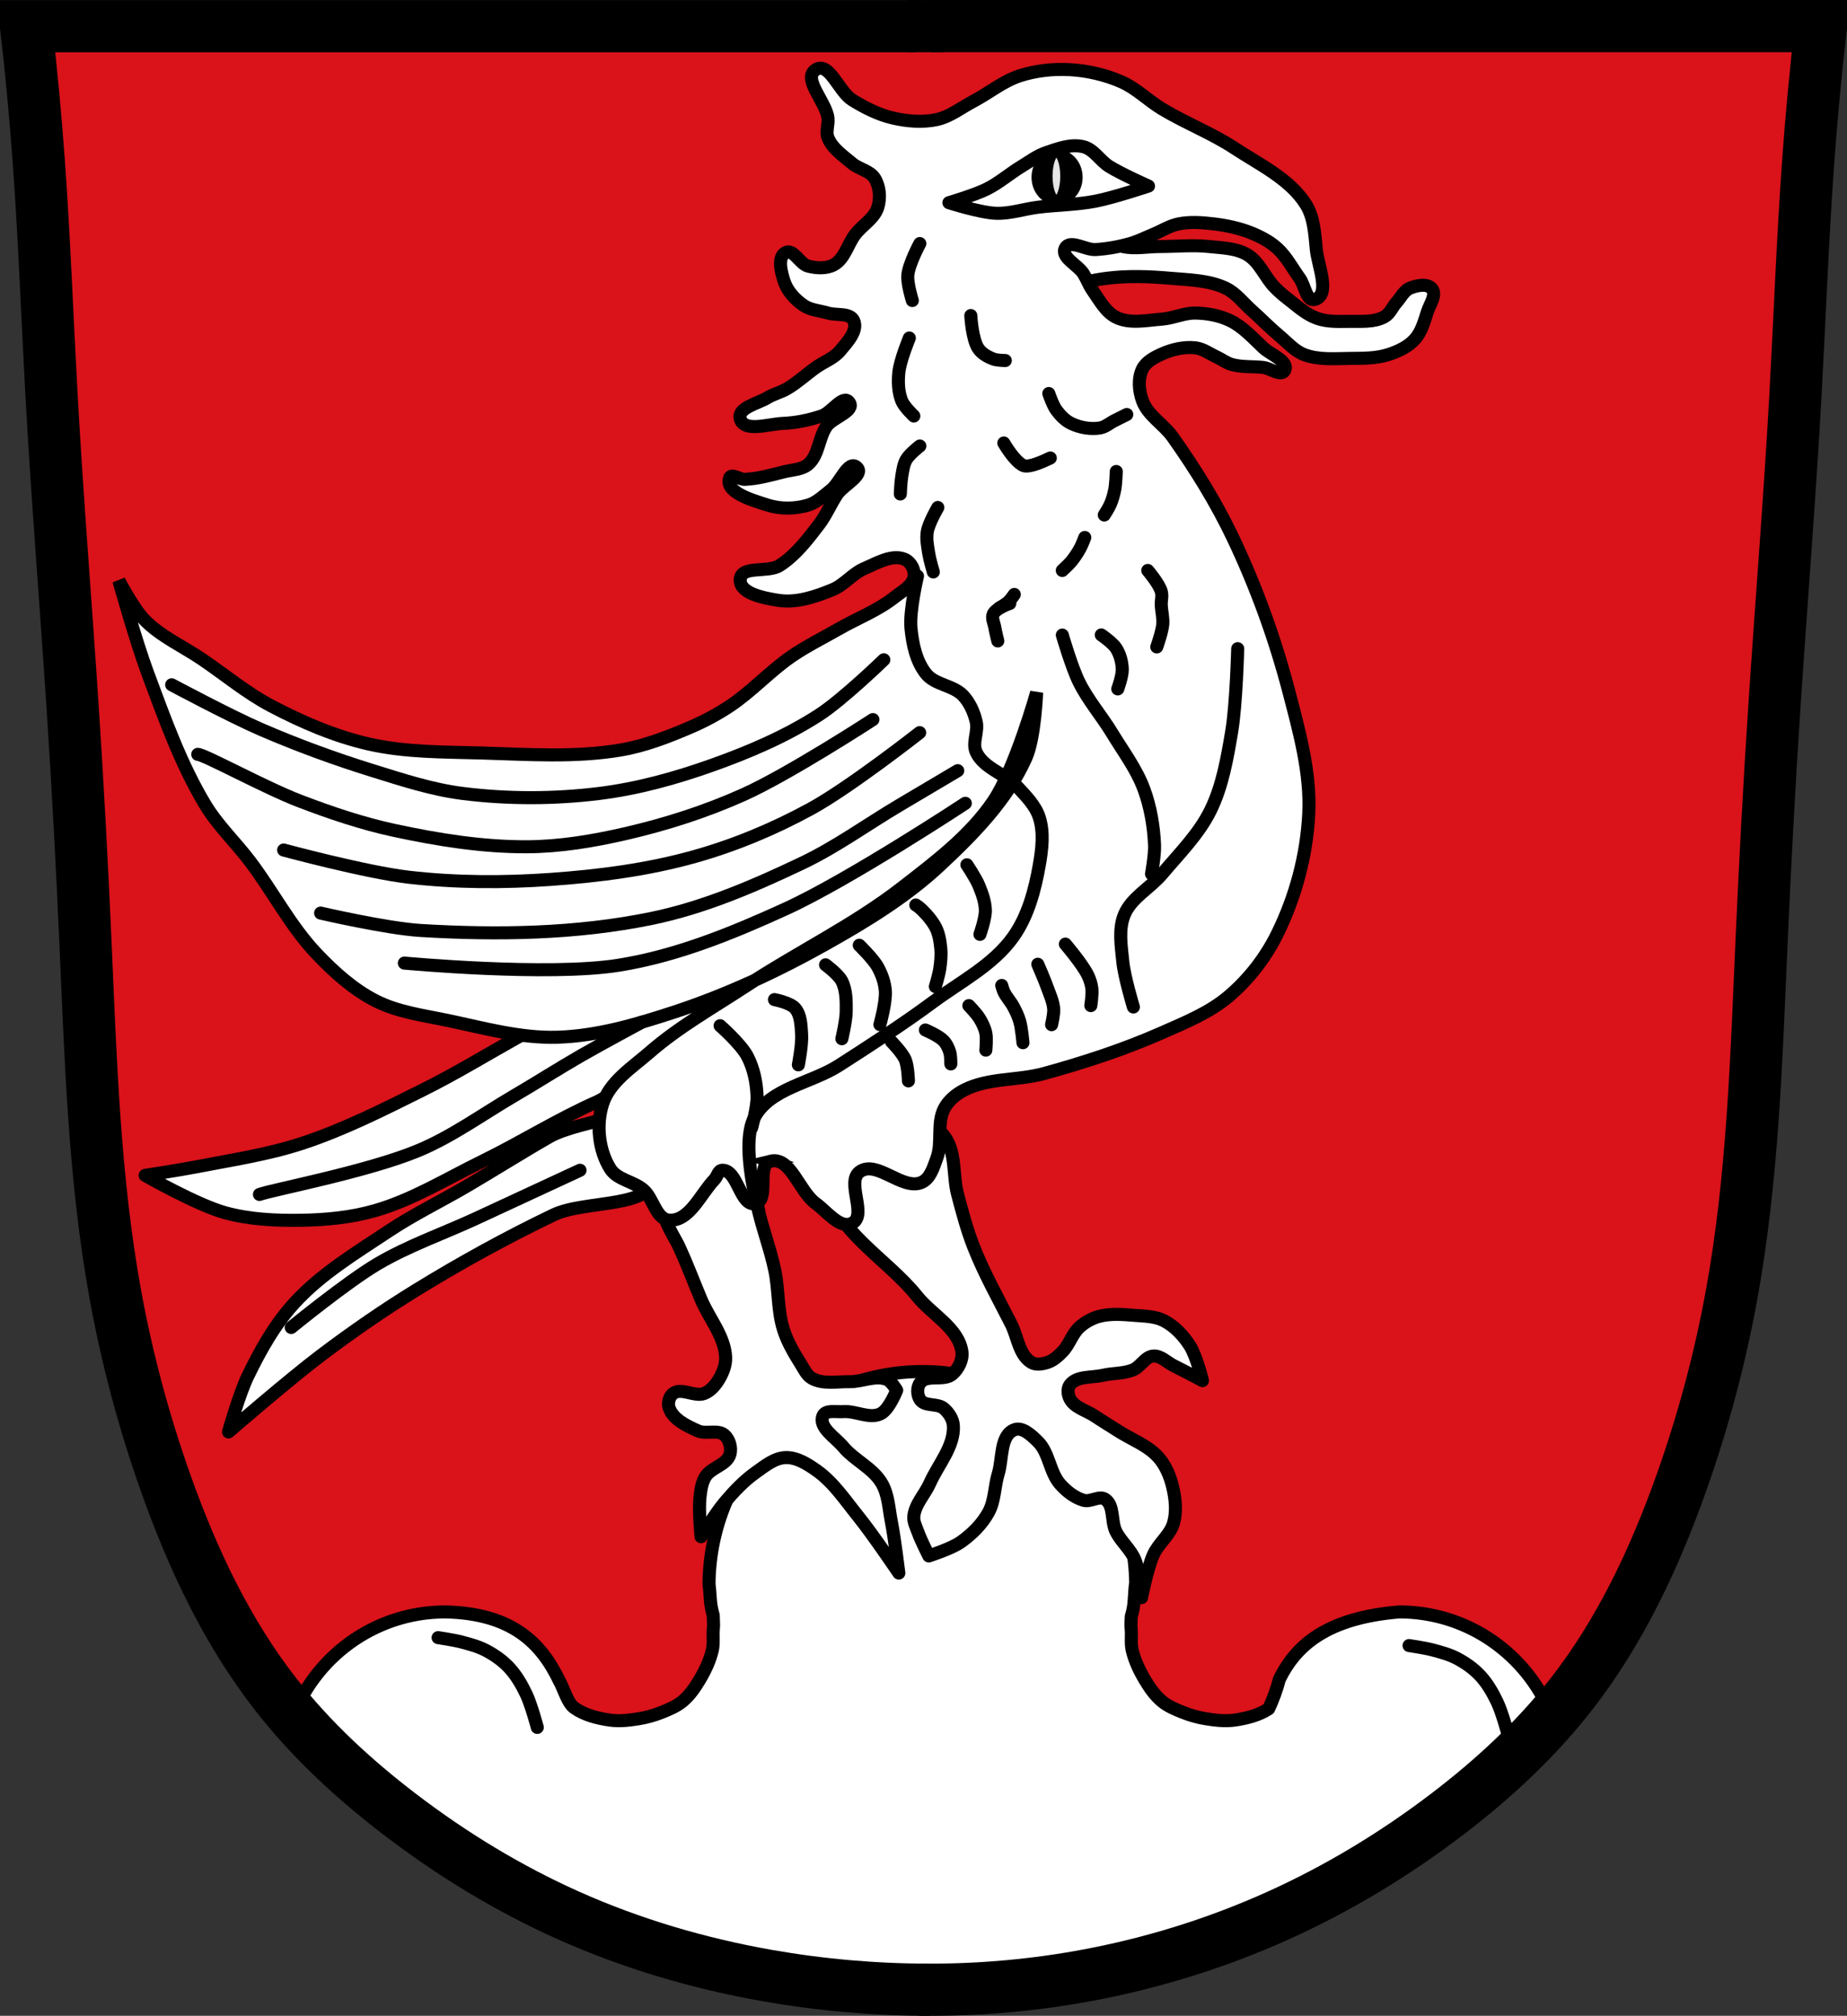 <?xml version="1.0" encoding="UTF-8" standalone="no"?>
<!-- Created with Inkscape (http://www.inkscape.org/) -->

<svg
   xmlns:dc="http://purl.org/dc/elements/1.1/"
   xmlns:cc="http://creativecommons.org/ns#"
   xmlns:rdf="http://www.w3.org/1999/02/22-rdf-syntax-ns#"
   xmlns:svg="http://www.w3.org/2000/svg"
   xmlns="http://www.w3.org/2000/svg"
   xmlns:sodipodi="http://sodipodi.sourceforge.net/DTD/sodipodi-0.dtd"
   xmlns:inkscape="http://www.inkscape.org/namespaces/inkscape"
   width="707.777"
   height="772.541"
   id="svg13254"
   version="1.1"
   inkscape:version="0.48.4 r9939"
   sodipodi:docname="Wappen Denklingen.svg">
  <rect width="100%" height="100%" fill="#333333" stroke="none"/>
  <defs
     id="defs13256">
    <inkscape:path-effect
       is_visible="true"
       id="path-effect3875"
       effect="spiro" />
    <inkscape:path-effect
       is_visible="true"
       id="path-effect3875-7"
       effect="spiro" />
    <inkscape:path-effect
       is_visible="true"
       id="path-effect3904"
       effect="spiro" />
  </defs>
  <sodipodi:namedview
     id="base"
     pagecolor="#ffffff"
     bordercolor="#666666"
     borderopacity="1.0"
     inkscape:pageopacity="0.0"
     inkscape:pageshadow="2"
     inkscape:zoom="0.68345847"
     inkscape:cx="353.88834"
     inkscape:cy="386.27072"
     inkscape:document-units="px"
     inkscape:current-layer="layer1"
     showgrid="false"
     inkscape:window-width="1366"
     inkscape:window-height="745"
     inkscape:window-x="-8"
     inkscape:window-y="-8"
     inkscape:window-maximized="1"
     fit-margin-top="0"
     fit-margin-left="0"
     fit-margin-right="0"
     fit-margin-bottom="0" />
  <g
     inkscape:label="Ebene 1"
     inkscape:groupmode="layer"
     id="layer1"
     transform="translate(-20.869,-87.502)">
    <path
       style="fill:#da121a;fill-opacity:1;stroke:#000000;stroke-width:1px;stroke-linecap:butt;stroke-linejoin:miter;stroke-opacity:1"
       d="m 31.686,96.478 685.212,2.679 -13.396,255.866 -10.047,170.801 -18.085,111.188 -30.141,72.339 -46.217,57.603 -77.028,52.245 -83.726,27.462 -81.716,4.019 L 277.505,833.935 215.882,809.152 156.27,768.964 110.723,717.389 80.582,638.352 59.148,537.211 52.45,422.004 40.393,209.676 z"
       id="path3067"
       inkscape:connector-curvature="0" />
    <path
       style="fill:#ffffff;fill-opacity:1;stroke:#000000;stroke-width:5;stroke-linecap:square;stroke-linejoin:round;stroke-miterlimit:4;stroke-opacity:1;stroke-dasharray:none;stroke-dashoffset:0"
       d="m 374.344,613.125 c -44.973,0 -81.48,36.463 -81.781,81.594 0.465,2.957 0.348,6.15 0.969,9.156 0.186,0.901 0.407,1.801 0.656,2.688 -0.008,1.645 0.226,3.422 0.062,4.906 -0.307,2.783 0.222,5.677 -0.406,8.406 -0.927,4.028 -2.758,7.856 -4.875,11.406 -1.793,3.007 -3.839,5.98 -6.531,8.219 -2.288,1.903 -5.114,3.077 -7.875,4.188 -2.857,1.149 -5.866,2.009 -8.906,2.5 -3.701,0.598 -7.509,1.042 -11.219,0.5 -4.709,-0.688 -9.626,-1.923 -13.5,-4.688 -2.605,-1.859 -3.972,-7.188 -5.688,-10.25 -0.019,-0.035 -0.043,-0.06 -0.062,-0.094 -6.956,-14.591 -18.276,-25.874 -43.656,-26.406 -27.358,0 -50.606,17.586 -59.188,42.125 l 1.562,2.125 45.969,37.938 33.906,20.094 36.781,16.094 c 0,0 51.133,18.387 55.156,17.812 4.023,-0.575 66.094,8.062 66.094,8.062 l 65.531,-6.906 57.469,-15.5 41.938,-21.281 c 0,0 33.345,-22.394 36.219,-22.969 C 575.842,782.269 609.75,746.625 609.75,746.625 L 614,741.656 C 604.008,720.152 582.275,705.25 557.094,705.25 c -27.542,2.28 -39.474,12.625 -45.938,25.75 -1.092,4.12 -2.494,7.926 -4.125,11.375 -3.776,2.488 -8.429,3.658 -12.906,4.312 -3.71,0.542 -7.517,0.098 -11.219,-0.5 -3.04,-0.491 -6.049,-1.351 -8.906,-2.5 -2.761,-1.11 -5.587,-2.285 -7.875,-4.188 -2.692,-2.239 -4.738,-5.212 -6.531,-8.219 -2.117,-3.55 -3.948,-7.379 -4.875,-11.406 -0.628,-2.729 -0.099,-5.623 -0.406,-8.406 -0.151,-1.363 0.037,-2.969 0.062,-4.5 0.246,-0.85 0.478,-1.696 0.656,-2.562 0.693,-3.363 0.491,-6.957 1.031,-10.25 C 455.464,649.286 419.13,613.125 374.344,613.125 z"
       id="path39729"
       inkscape:connector-curvature="0" />
    <path
       style="fill:none;stroke:#000000;stroke-width:20;stroke-linecap:butt;stroke-linejoin:miter;stroke-miterlimit:4;stroke-opacity:1;stroke-dasharray:none"
       d="m 376.95,850.044 c -20.737,-0.002 -41.474,-1.812 -61.899,-5.401 -26.241,-4.611 -51.999,-12.178 -76.323,-23.05 C 215.739,811.318 194.093,798.122 174.088,782.829 156.606,769.467 140.292,754.426 126.732,737.097 107.892,713.023 94.7,684.968 84.458,656.165 76.002,632.386 69.452,607.926 64.971,583.09 56.959,538.682 55.597,493.387 53.604,448.306 c -1.317,-29.787 -2.918,-59.562 -4.872,-89.314 -2.63,-40.062 -5.899,-80.082 -8.119,-120.169 -1.649,-29.771 -2.719,-59.576 -4.872,-89.314 -1.256,-17.353 -2.88,-34.68 -4.872,-51.965 57.378,-7e-6 114.756,-1e-5 172.133,-1e-5 56.295,0 112.59,3e-6 168.886,1e-5"
       id="path3873"
       inkscape:path-effect="#path-effect3875"
       inkscape:original-d="m 376.95,850.04382 c 0,0 -41.56064,-1.48631 -61.89852,-5.40119 -26.09688,-5.02344 -52.02181,-12.2925 -76.32326,-23.04989 C 215.75431,811.423 194.02649,798.1154 174.08756,782.82936 156.6722,769.47799 139.87371,754.67134 126.73173,737.09743 108.50432,712.72312 95.49169,684.53066 84.45779,656.16522 75.31855,632.67048 69.29492,607.92587 64.971,583.08976 57.2377,538.67054 56.72643,493.28524 53.60371,448.30613 51.53869,418.56198 50.54899,388.752 48.73201,358.99167 46.2854,318.91878 43.05913,278.89602 40.61252,238.82313 c -1.81698,-29.76032 -2.66782,-59.58028 -4.8717,-89.31445 -1.28597,-17.34995 -4.8717,-51.96477 -4.8717,-51.96477 0,0 115.28816,-0.80646 172.13331,-1e-5 56.84516,0.80646 168.88552,1e-5 168.88552,1e-5"
       inkscape:connector-curvature="0"
       sodipodi:nodetypes="caaaaaaaaaaczc" />
    <path
       style="fill:none;stroke:#000000;stroke-width:20;stroke-linecap:butt;stroke-linejoin:miter;stroke-miterlimit:4;stroke-opacity:1;stroke-dasharray:none"
       d="m 373.096,850.01 c 20.484,0.282 40.994,-1.366 61.17,-4.915 26.352,-4.636 52.138,-12.525 76.521,-23.543 22.944,-10.369 44.621,-23.494 64.641,-38.763 17.496,-13.345 33.8,-28.399 47.356,-45.732 18.831,-24.08 32.03,-52.131 42.274,-80.932 8.458,-23.778 15.007,-48.239 19.487,-73.075 8.01,-44.408 9.374,-89.703 11.367,-134.784 1.317,-29.787 2.918,-59.562 4.872,-89.314 2.63,-40.062 5.899,-80.082 8.119,-120.169 1.649,-29.771 2.719,-59.576 4.872,-89.314 1.256,-17.353 2.88,-34.68 4.872,-51.965 -57.378,-7e-6 -114.756,-1e-5 -172.133,-1e-5 -56.295,0 -112.59,3e-6 -168.886,1e-5"
       id="path3873-1"
       inkscape:path-effect="#path-effect3875-7"
       inkscape:original-d="m 373.09623,850.01002 c 0,0 41.07969,-1.06561 61.16981,-4.91545 26.20997,-5.02257 52.14589,-12.67782 76.52065,-23.54336 22.94745,-10.22929 44.70173,-23.47734 64.64066,-38.76338 17.41536,-13.35137 34.21385,-28.15802 47.35583,-45.73193 18.22741,-24.37431 31.24004,-52.56677 42.27394,-80.93221 9.13924,-23.49474 15.16287,-48.23935 19.48679,-73.07546 7.7333,-44.41922 8.24457,-89.80452 11.36729,-134.78363 2.06502,-29.74415 3.05472,-59.55413 4.8717,-89.31446 2.44661,-40.07289 5.67288,-80.09565 8.11949,-120.16854 1.81698,-29.76032 2.66782,-59.58028 4.8717,-89.31445 1.28597,-17.34995 4.8717,-51.96477 4.8717,-51.96477 0,0 -115.28816,-0.80646 -172.13331,-1e-5 -56.84516,0.80646 -168.88552,1e-5 -168.88552,1e-5"
       inkscape:connector-curvature="0"
       sodipodi:nodetypes="caaaaaaaaaaczc" />
    <path
       style="fill:none;stroke:#000000;stroke-width:20;stroke-linecap:butt;stroke-linejoin:miter;stroke-miterlimit:4;stroke-opacity:1;stroke-dasharray:none"
       d="m 368.495,97.518 13.789,0"
       id="path3902"
       inkscape:path-effect="#path-effect3904"
       inkscape:original-d="m 368.49463,97.51793 13.78881,0"
       inkscape:connector-curvature="0" />
    <path
       style="fill:none;stroke:#000000;stroke-width:5;stroke-linecap:round;stroke-linejoin:miter;stroke-miterlimit:4;stroke-opacity:1;stroke-dasharray:none"
       d="m 188.75,715.111 c 0,0 5.947,0.874 8.848,1.638 3.24,0.854 6.538,1.715 9.503,3.277 3.247,1.71 6.338,3.876 8.848,6.554 2.756,2.94 4.811,6.525 6.554,10.158 1.942,4.049 4.26,12.78 4.26,12.78"
       id="path14956"
       inkscape:connector-curvature="0"
       sodipodi:nodetypes="caaaac" />
    <path
       style="fill:none;stroke:#000000;stroke-width:5;stroke-linecap:round;stroke-linejoin:miter;stroke-miterlimit:4;stroke-opacity:1;stroke-dasharray:none"
       d="m 560.827,718.148 c 0,0 5.947,0.874 8.848,1.638 3.24,0.854 6.538,1.715 9.503,3.277 3.247,1.71 6.338,3.876 8.848,6.554 2.756,2.94 4.811,6.525 6.554,10.158 1.942,4.049 4.26,12.78 4.26,12.78"
       id="path14956-5"
       inkscape:connector-curvature="0"
       sodipodi:nodetypes="caaaac" />
    <path
       style="fill:#ffffff;fill-opacity:1;stroke:#000000;stroke-width:5;stroke-linecap:butt;stroke-linejoin:round;stroke-miterlimit:4;stroke-opacity:1;stroke-dasharray:none"
       d="m 271.49,537.129 c 1.359,13.831 -25.978,9.972 -38.511,15.978 -17.967,8.61 -35.462,18.254 -52.44,28.678 -12.557,7.71 -24.697,16.12 -36.462,24.991 -12.314,9.285 -35.643,29.498 -35.643,29.498 0,0 4.103,-14.539 7.374,-21.304 4.866,-10.061 10.459,-20.045 18.026,-28.269 10.228,-11.115 23.472,-19.091 36.053,-27.449 9.58,-6.365 19.986,-11.39 29.907,-17.207 10.567,-6.195 20.919,-12.755 31.546,-18.846 12.302,-7.051 43.17,-7.585 37.282,-20.485 -2.781,-6.092 -12.72,4.257 -18.846,6.965 -15.196,6.716 -29.321,15.645 -44.247,22.943 -13.504,6.603 -26.524,14.686 -40.969,18.846 -9.132,2.63 -18.767,3.538 -28.269,3.687 -9.742,0.153 -19.691,-0.293 -29.088,-2.868 -10.901,-2.987 -30.727,-14.339 -30.727,-14.339 0,0 13.142,-2.01 19.665,-3.278 13.595,-2.642 27.402,-4.688 40.559,-9.013 16.031,-5.27 31.188,-12.965 46.295,-20.484 12.587,-6.265 24.599,-13.626 36.872,-20.485 23.112,-12.916 42.764,-38.606 69.238,-38.921 14.844,-0.176 35.56,6.536 39.33,20.894 5.023,19.126 -18.469,35.52 -31.956,49.982 -7.656,8.21 -29.496,9.121 -27.04,20.075 0.152,0.679 1.98,-0.283 2.048,0.41 z"
       id="path14978"
       inkscape:connector-curvature="0"
       sodipodi:nodetypes="aaaacaaaaaaaaaaacaaaaaaaaa" />
    <path
       style="fill:#ffffff;fill-opacity:1;stroke:#000000;stroke-width:5;stroke-linecap:butt;stroke-linejoin:round;stroke-miterlimit:4;stroke-opacity:1;stroke-dasharray:none"
       d="m 337.45,540.407 c 2.557,18.486 23.157,29.272 34.824,43.837 5.707,7.124 15.958,12.261 17.207,21.304 0.427,3.091 -1.328,6.562 -3.687,8.603 -3.207,2.774 -9.708,-0.085 -12.291,3.278 -1.331,1.733 -1.254,4.765 0,6.555 1.834,2.618 6.575,1.209 9.013,3.278 1.912,1.622 3.53,4.053 3.687,6.555 0.499,7.947 -5.775,14.848 -9.013,22.123 -1.912,4.297 -5.699,8.019 -6.145,12.7 -0.201,2.11 0.925,4.149 1.639,6.145 1.112,3.107 4.097,9.013 4.097,9.013 0,0 8.646,-2.747 12.291,-5.326 4.26,-3.013 8.165,-6.884 10.652,-11.471 2.415,-4.455 2.2,-9.904 3.687,-14.749 1.75,-5.7 0.605,-14.596 6.145,-16.797 3.122,-1.24 6.615,2.155 9.013,4.507 4.406,4.319 4.499,11.782 8.603,16.388 2.419,2.715 5.513,5.161 9.013,6.145 2.632,0.741 5.936,-1.953 8.194,-0.41 3.565,2.437 2.2,8.411 4.097,12.291 1.947,3.981 5.735,6.944 7.374,11.062 1.794,4.505 2.458,14.339 2.458,14.339 0,0 2.215,-11.207 4.507,-16.388 1.962,-4.435 6.502,-7.614 7.784,-12.291 1.228,-4.48 0.69,-9.416 -0.41,-13.929 -0.969,-3.976 -2.631,-7.982 -5.326,-11.062 -4.09,-4.675 -10.353,-6.868 -15.568,-10.242 -2.99,-1.935 -6.049,-3.762 -9.013,-5.736 -3.185,-2.12 -7.651,-3.164 -9.423,-6.555 -0.822,-1.573 -1.066,-3.906 0,-5.326 2.647,-3.525 8.408,-2.684 12.7,-3.687 3.782,-0.884 7.876,-0.578 11.471,-2.048 2.91,-1.191 4.65,-5.078 7.784,-5.326 2.862,-0.226 5.212,2.412 7.784,3.687 3.721,1.845 11.062,5.736 11.062,5.736 0,0 -2.297,-9.503 -4.916,-13.52 -2.479,-3.803 -5.793,-7.352 -9.833,-9.423 -3.337,-1.71 -7.323,-1.761 -11.062,-2.048 -4.631,-0.357 -9.45,-0.821 -13.929,0.41 -2.711,0.745 -5.288,2.211 -7.374,4.097 -2.838,2.566 -3.866,6.701 -6.555,9.423 -1.651,1.672 -3.498,3.38 -5.736,4.097 -1.951,0.625 -4.391,1.058 -6.145,0 -4.761,-2.87 -5.271,-9.79 -7.784,-14.749 -4.942,-9.752 -10.337,-19.324 -14.339,-29.498 -2.562,-6.512 -4.361,-13.308 -6.145,-20.075 -1.926,-7.305 -0.513,-15.985 -4.916,-22.123 -3.072,-4.282 -8.287,-7.568 -13.52,-8.194 -8.534,-1.021 -18.237,1.985 -24.581,7.784 -4.699,4.295 -8.247,11.311 -7.374,17.617 z"
       id="path14980"
       inkscape:connector-curvature="0"
       sodipodi:nodetypes="aaaaaaaaaaacaaaaaaaaaacaaaaaaaaaaaacaaaaaaaaaaaaaaa" />
    <path
       style="fill:#ffffff;fill-opacity:1;stroke:#000000;stroke-width:5;stroke-linecap:round;stroke-linejoin:round;stroke-miterlimit:4;stroke-opacity:1;stroke-dasharray:none"
       d="m 273.128,542.865 c -1.309,3.998 1.439,8.334 2.868,12.291 1.348,3.734 3.674,7.042 5.326,10.652 2.955,6.457 5.437,13.121 8.194,19.665 3.112,7.387 9.044,14.117 9.423,22.123 0.149,3.149 -1.175,6.353 -2.868,9.013 -1.297,2.038 -3.076,4.036 -5.326,4.916 -3.688,1.442 -8.695,-2.353 -11.881,0 -1.494,1.104 -2.178,3.548 -1.639,5.326 1.38,4.552 6.721,7.069 11.062,9.013 3.155,1.414 7.664,-0.665 10.242,1.639 1.902,1.7 2.753,4.923 2.048,7.374 -1.175,4.088 -7.221,4.964 -9.423,8.604 -1.389,2.296 -1.74,5.119 -2.048,7.784 -0.581,5.021 0.41,15.159 0.41,15.159 0,0 5.586,-9.063 9.013,-13.11 3.557,-4.201 7.387,-8.292 11.881,-11.471 3.49,-2.469 7.199,-5.583 11.471,-5.736 4.283,-0.153 8.376,2.45 11.881,4.916 6.483,4.563 10.997,11.449 15.978,17.617 5.595,6.929 15.568,21.714 15.568,21.714 0,0 -1.585,-13.166 -2.868,-19.665 -0.981,-4.972 -1.128,-10.375 -3.687,-14.749 -3.415,-5.836 -10.408,-8.744 -14.749,-13.929 -3.039,-3.63 -9.591,-7.505 -7.784,-11.881 1.012,-2.451 5.14,-1.44 7.784,-1.639 4.774,-0.36 10.044,2.935 14.339,0.819 3.262,-1.607 6.145,-9.013 6.145,-9.013 0,0 -1.988,-3.398 -3.687,-4.097 -4.427,-1.822 -9.552,0.887 -14.339,0.819 -4.797,-0.068 -10.118,1.05 -14.339,-1.229 -2.139,-1.155 -3.205,-3.682 -4.507,-5.736 -2.615,-4.127 -5.092,-8.448 -6.555,-13.11 -2.272,-7.242 -1.735,-15.101 -3.278,-22.533 -1.696,-8.174 -4.753,-16.02 -6.555,-24.172 -1.914,-8.659 3.247,-21.915 -4.507,-26.22 -6.962,-3.865 -15.325,4.866 -22.123,9.013 -4.299,2.623 -9.904,5.046 -11.471,9.833 z"
       id="path14982"
       inkscape:connector-curvature="0"
       sodipodi:nodetypes="aaaaaaaaaaaaaacaaaaacaaaaaacaaaaaaaaaa" />
    <path
       style="fill:#ffffff;fill-opacity:1;stroke:#000000;stroke-width:5;stroke-linecap:butt;stroke-linejoin:round;stroke-miterlimit:4;stroke-opacity:1;stroke-dasharray:none"
       d="m 429.401,198.207 c 4.917,-2.201 10.3,-3.374 15.644,-4.056 8.046,-1.026 16.254,-0.714 24.334,0 7.132,0.63 14.677,0.701 21.148,3.766 4.023,1.906 6.808,5.738 10.139,8.691 3.529,3.128 6.807,6.539 10.429,9.56 3.07,2.561 5.826,5.815 9.56,7.242 5.521,2.11 11.761,1.501 17.671,1.448 4.852,-0.043 9.863,0.029 14.485,-1.448 3.708,-1.185 7.511,-2.922 10.139,-5.794 2.655,-2.901 3.71,-6.979 4.925,-10.719 0.913,-2.81 3.572,-6.374 1.738,-8.691 -1.739,-2.197 -5.808,-1.352 -8.401,-0.29 -2.339,0.958 -3.531,3.619 -5.215,5.504 -1.598,1.789 -2.529,4.356 -4.635,5.504 -4.018,2.189 -9.041,1.665 -13.616,1.738 -4.074,0.065 -8.328,0.206 -12.167,-1.159 -4.265,-1.516 -7.71,-4.773 -11.298,-7.532 -1.736,-1.334 -3.397,-2.777 -4.925,-4.345 -3.779,-3.879 -5.793,-9.658 -10.429,-12.457 -4.313,-2.604 -9.765,-2.653 -14.774,-3.187 -6.241,-0.665 -12.553,0 -18.83,0 -4.732,0 -9.58,1.044 -14.195,0 -6.783,-1.535 -11.933,-8.096 -18.83,-8.981 -5.072,-0.65 -12.275,-1.389 -15.064,2.897 -4.92,7.558 -2.298,23.034 6.084,26.362 2.265,0.899 3.859,-3.06 6.084,-4.056 z"
       id="path14984"
       inkscape:connector-curvature="0"
       sodipodi:nodetypes="aaaaaaaaaaaaaaaaaaaaaaaaaaa" />
    <path
       style="fill:#ffffff;fill-opacity:1;stroke:#000000;stroke-width:5;stroke-linecap:round;stroke-linejoin:miter;stroke-miterlimit:4;stroke-opacity:1;stroke-dasharray:none"
       d="m 316.13,532.514 c 7.701,-1.872 10.948,11.594 17.382,16.223 4.279,3.079 9.192,9.892 13.905,7.532 5.935,-2.971 -2.474,-15.801 2.897,-19.699 6.501,-4.719 16.425,7.343 23.755,4.056 3.325,-1.491 4.529,-5.853 5.794,-9.27 2.237,-6.045 -0.125,-13.426 2.897,-19.12 1.602,-3.018 4.494,-5.39 7.532,-6.953 9.297,-4.781 20.629,-3.596 30.708,-6.373 15.368,-4.236 30.613,-9.197 45.192,-15.643 8.853,-3.914 18.113,-7.642 25.493,-13.905 7.659,-6.499 14.084,-14.753 18.54,-23.755 7.088,-14.315 11.404,-30.396 12.167,-46.351 0.748,-15.635 -3.591,-31.202 -7.532,-46.351 -5.276,-20.28 -12.453,-40.166 -21.437,-59.098 -6.461,-13.615 -14.462,-26.523 -23.176,-38.819 -3.488,-4.923 -9.534,-8.232 -11.588,-13.905 -1.381,-3.813 -1.792,-8.529 0,-12.167 1.399,-2.842 4.637,-4.509 7.532,-5.794 3.947,-1.752 8.455,-2.802 12.747,-2.318 2.923,0.33 5.443,2.239 8.111,3.476 1.959,0.909 3.718,2.302 5.794,2.897 3.916,1.123 8.122,0.677 12.167,1.159 2.712,0.323 6.848,3.58 8.111,1.159 1.833,-3.513 -5.22,-5.982 -8.111,-8.691 -4.006,-3.753 -7.803,-8.042 -12.747,-10.429 -4.093,-1.977 -8.781,-2.819 -13.326,-2.897 -4.318,-0.074 -8.44,2.001 -12.747,2.318 -5.782,0.424 -12.134,1.883 -17.382,-0.579 -4.211,-1.976 -6.594,-6.625 -9.27,-10.429 -1.392,-1.979 -2.197,-4.319 -3.476,-6.373 -2.125,-3.411 -8.89,-6.329 -6.953,-9.85 1.864,-3.388 7.728,0.816 11.588,0.579 4.5,-0.275 8.988,-1.087 13.326,-2.318 3.002,-0.851 5.8,-2.303 8.691,-3.476 3.29,-1.335 6.366,-3.367 9.85,-4.056 4.358,-0.862 8.915,-0.522 13.326,0 4.931,0.583 9.88,1.618 14.485,3.476 3.532,1.426 7.01,3.255 9.85,5.794 3.599,3.218 5.839,7.692 8.691,11.588 1.963,2.681 2.615,9.077 5.794,8.111 6.101,-1.854 1.213,-12.775 0.579,-19.12 -0.591,-5.92 -0.862,-12.362 -4.056,-17.382 -6.2,-9.747 -17.579,-15.09 -27.231,-21.437 -8.809,-5.792 -18.78,-9.624 -27.811,-15.064 -5.368,-3.234 -9.895,-7.934 -15.644,-10.429 -6.188,-2.686 -12.964,-4.263 -19.699,-4.635 -6.41,-0.354 -13.008,0.352 -19.12,2.318 -6.5,2.09 -11.913,6.681 -17.961,9.85 -4.59,2.405 -8.842,5.849 -13.905,6.953 -5.476,1.193 -11.341,0.678 -16.802,-0.579 -5.561,-1.281 -10.798,-3.939 -15.643,-6.953 -5.123,-3.187 -8.795,-14.795 -13.905,-11.588 -5.396,3.387 3.857,12.218 4.635,18.54 0.307,2.492 -0.926,5.198 0,7.532 1.662,4.191 5.827,6.939 9.27,9.85 2.659,2.248 6.889,2.814 8.691,5.794 1.909,3.157 2.231,7.478 1.159,11.008 -1.315,4.33 -5.942,6.834 -8.691,10.429 -2.864,3.746 -3.995,9.289 -8.111,11.588 -2.871,1.604 -6.656,1.364 -9.85,0.579 -3.281,-0.806 -5.708,-6.801 -8.691,-5.215 -3.244,1.726 -1.717,7.515 -0.579,11.008 1.233,3.786 4.236,7.036 7.532,9.27 2.68,1.816 6.172,1.957 9.27,2.897 3.275,0.993 8.42,-0.212 9.85,2.897 1.769,3.848 -2.5,8.336 -5.215,11.588 -2.403,2.878 -6.215,4.199 -9.27,6.373 -3.713,2.643 -7.084,5.793 -11.008,8.111 -2.381,1.407 -5.17,2.039 -7.532,3.476 -3.762,2.29 -11.634,3.875 -10.429,8.111 1.488,5.231 10.789,1.964 16.223,1.738 5.109,-0.213 10.221,-1.255 15.064,-2.897 3.681,-1.248 8.106,-8.33 10.429,-5.215 2.532,3.396 -6.298,5.775 -8.691,9.27 -3.026,4.419 -2.902,10.981 -6.953,14.485 -2.449,2.118 -6.131,2.107 -9.27,2.897 -4.959,1.247 -9.956,2.666 -15.064,2.897 -1.939,0.088 -5.107,-2.395 -5.794,-0.579 -2.106,5.564 8.822,8.603 14.485,10.429 4.963,1.601 10.653,1.511 15.644,0 3.332,-1.009 5.931,-3.672 8.691,-5.794 3.471,-2.669 6.606,-11.632 9.85,-8.691 3.176,2.881 -5.171,6.849 -7.532,10.429 -2.48,3.761 -4.214,8.011 -6.953,11.588 -4.401,5.748 -8.965,11.745 -15.064,15.644 -4.477,2.862 -14.594,-0.078 -15.064,5.215 -0.49,5.512 9.021,7.234 14.485,8.111 6.993,1.123 14.307,-1.363 20.858,-4.056 4.508,-1.853 7.684,-6.198 12.167,-8.111 4.913,-2.097 10.78,-5.686 15.644,-3.476 2.203,1.001 3.777,3.972 3.476,6.373 -0.458,3.661 -4.638,5.822 -7.532,8.111 -6.444,5.098 -14.312,8.076 -21.437,12.167 -6.004,3.447 -12.255,6.509 -17.961,10.429 -8.378,5.755 -15.285,13.5 -23.755,19.12 -4.752,3.153 -9.821,5.867 -15.064,8.111 -8.59,3.678 -17.44,7.124 -26.652,8.691 -17.521,2.98 -35.539,1.675 -53.304,1.159 -14.525,-0.422 -29.293,-0.219 -43.454,-3.476 -12.932,-2.975 -25.327,-8.325 -37.081,-14.485 -9.489,-4.973 -17.789,-11.943 -26.652,-17.961 -7.357,-4.995 -15.795,-8.711 -22.017,-15.064 -4.198,-4.287 -9.85,-15.064 -9.85,-15.064 0,0 6.698,23.781 11.008,35.343 6.405,17.18 12.589,34.681 22.017,50.407 4.808,8.02 11.748,14.554 17.382,22.017 8.751,11.594 15.465,24.834 25.493,35.343 6.643,6.961 14.009,13.62 22.596,17.961 8.571,4.333 18.414,5.548 27.811,7.532 13.763,2.905 27.656,6.796 41.716,6.373 15.216,-0.457 30.183,-4.851 44.648,-9.595 20.363,-6.678 39.97,-15.83 58.646,-26.339 15.208,-8.558 30.344,-17.8 43.118,-29.688 12.967,-12.068 26.011,-25.306 33.199,-41.496 3.424,-7.711 4.056,-24.983 4.056,-24.983 0,0 -8.233,29.321 -16.64,41.704 -9.001,13.258 -22.269,23.208 -34.926,33.037 -18.578,14.427 -40.035,24.718 -59.677,37.66 -12.525,8.253 -25.774,15.638 -37.081,25.493 -6.699,5.839 -15.235,11.242 -17.961,19.699 -2.564,7.958 -1.543,17.83 2.897,24.914 2.675,4.267 8.949,4.804 12.747,8.111 3.823,3.329 4.791,11.25 9.85,11.588 7.778,0.52 11.976,-10.028 17.382,-15.644 1.046,-1.087 1.39,-3.408 2.897,-3.476 6.003,-0.272 6.884,14.065 12.747,12.747 5.602,-1.26 0.214,-14.867 5.794,-16.223 z"
       id="path14976"
       inkscape:connector-curvature="0"
       sodipodi:nodetypes="aaaaaaaaaaaaaaaaaaaaaaaaaaaaaaaaaaaaaaaaaaaaaaaaaaaaaaaaaaaaaaaaaaaaaaaaaaaaaaaaaaaaaaaaaaaaaaaaaaaaaaacaaaaaaaaaaacaaaaaaaaaaaa" />
    <path
       style="fill:#ffffff;fill-opacity:1;stroke:#000000;stroke-width:5;stroke-linecap:round;stroke-linejoin:miter;stroke-miterlimit:4;stroke-opacity:1;stroke-dasharray:none"
       d="m 132.464,596.247 c 0,0 21.253,-17.378 33.025,-24.334 11.903,-7.034 25.112,-11.576 37.66,-17.382 13.332,-6.168 39.978,-18.54 39.978,-18.54"
       id="path14986"
       inkscape:connector-curvature="0"
       sodipodi:nodetypes="caac" />
    <path
       style="fill:#ffffff;fill-opacity:1;stroke:#000000;stroke-width:5;stroke-linecap:round;stroke-linejoin:miter;stroke-miterlimit:4;stroke-opacity:1;stroke-dasharray:none"
       d="m 120.297,545.261 c 4.635,-1.738 41.412,-8.72 60.836,-16.802 12.938,-5.384 24.409,-13.776 36.502,-20.858 8.746,-5.122 17.285,-10.593 26.073,-15.644 7.644,-4.393 23.176,-12.747 23.176,-12.747"
       id="path14988"
       inkscape:connector-curvature="0"
       sodipodi:nodetypes="caaac" />
    <path
       style="fill:#ffffff;fill-opacity:1;stroke:#000000;stroke-width:5;stroke-linecap:round;stroke-linejoin:miter;stroke-miterlimit:4;stroke-opacity:1;stroke-dasharray:none"
       d="m 495.162,336.101 c 0,0 -0.539,21.366 -2.318,31.866 -1.737,10.254 -3.522,20.795 -8.111,30.128 -4.5,9.151 -11.979,16.528 -18.54,24.334 -4.573,5.44 -11.786,9.07 -14.485,15.644 -2.275,5.541 -1.168,12 -0.579,17.961 0.585,5.921 4.056,17.382 4.056,17.382"
       id="path14992"
       inkscape:connector-curvature="0"
       sodipodi:nodetypes="caaaaac" />
    <path
       style="fill:#ffffff;fill-opacity:1;stroke:#000000;stroke-width:5;stroke-linecap:round;stroke-linejoin:miter;stroke-miterlimit:4;stroke-opacity:1;stroke-dasharray:none"
       d="m 427.953,330.887 c 0,0 3.566,12.262 6.373,17.961 3.456,7.016 8.69,13.012 12.747,19.699 4.261,7.025 9.337,13.724 12.167,21.437 2.505,6.828 3.757,14.171 4.056,21.437 0.151,3.687 -1.159,11.008 -1.159,11.008"
       id="path14994"
       inkscape:connector-curvature="0"
       sodipodi:nodetypes="caaaac" />
    <path
       style="fill:#ffffff;fill-opacity:1;stroke:#000000;stroke-width:5;stroke-linecap:round;stroke-linejoin:round;stroke-miterlimit:4;stroke-opacity:1;stroke-dasharray:none"
       d="m 384.498,165.182 c 0,0 9.891,-2.928 14.485,-5.215 4.748,-2.363 8.791,-5.941 13.326,-8.691 3.031,-1.838 5.923,-4.047 9.27,-5.214 4.617,-1.61 9.744,-3.514 14.485,-2.318 4.008,1.011 6.344,5.343 9.85,7.532 4.762,2.974 15.064,7.532 15.064,7.532 0,0 -13.377,4.455 -20.279,5.794 -7.244,1.405 -14.693,1.409 -22.017,2.318 -5.421,0.672 -10.765,2.537 -16.223,2.318 -6.133,-0.246 -17.961,-4.056 -17.961,-4.056 z"
       id="path14996"
       inkscape:connector-curvature="0"
       sodipodi:nodetypes="caaaaacaaac" />
    <path
       sodipodi:type="arc"
       style="fill:#000000;fill-opacity:1;stroke:#000000;stroke-width:3.051;stroke-linecap:round;stroke-linejoin:round;stroke-miterlimit:4;stroke-opacity:1;stroke-dasharray:none;stroke-dashoffset:0"
       id="path14998"
       sodipodi:cx="-279.65668"
       sodipodi:cy="152.25305"
       sodipodi:rx="8.4365702"
       sodipodi:ry="9.3739672"
       d="m -271.22,152.253 c 0,5.177 -3.777,9.374 -8.437,9.374 -4.659,0 -8.437,-4.197 -8.437,-9.374 0,-5.177 3.777,-9.374 8.437,-9.374 4.659,0 8.437,4.197 8.437,9.374 z"
       transform="matrix(0.983,0,0,0.983,700.845,5.783)" />
    <path
       sodipodi:type="arc"
       style="fill:#e6e6e6;fill-opacity:1;stroke:#000000;stroke-width:2.684;stroke-linecap:round;stroke-linejoin:round;stroke-miterlimit:4;stroke-opacity:1;stroke-dasharray:none;stroke-dashoffset:0"
       id="path15002"
       sodipodi:cx="-279.13589"
       sodipodi:cy="151.83644"
       sodipodi:rx="2.4997244"
       sodipodi:ry="8.957346"
       d="m -276.636,151.836 c 0,4.947 -1.119,8.957 -2.5,8.957 -1.381,0 -2.5,-4.01 -2.5,-8.957 0,-4.947 1.119,-8.957 2.5,-8.957 1.381,0 2.5,4.01 2.5,8.957 z"
       transform="matrix(1.27,0,0,0.983,780.188,5.783)" />
    <path
       style="fill:none;stroke:#000000;stroke-width:5;stroke-linecap:round;stroke-linejoin:miter;stroke-miterlimit:4;stroke-opacity:1;stroke-dasharray:none"
       d="m 372.459,308.278 c 0,0 -3.162,13.313 -2.5,19.998 0.606,6.118 1.965,12.719 5.833,17.498 3.446,4.258 10.426,4.329 14.165,8.332 2.544,2.723 4.143,6.372 4.999,9.999 0.893,3.784 -1.64,8.14 0,11.665 2.91,6.255 11.151,8.263 15.832,13.332 3.242,3.511 6.874,7.115 8.332,11.665 1.865,5.819 1.06,12.314 0,18.331 -1.692,9.605 -4.339,19.554 -9.999,27.497 -7.678,10.774 -20.197,17.125 -30.83,24.997 -11.578,8.572 -23.721,16.36 -35.829,24.164 -10.691,6.89 -26.552,8.754 -32.496,19.998 -5.588,10.57 1.666,35.829 1.666,35.829"
       id="path15062"
       inkscape:connector-curvature="0"
       sodipodi:nodetypes="caaaaaaaaaaaac" />
    <g
       id="g15092"
       transform="translate(703.256,-8.332)">
      <g
         id="g15085">
        <path
           style="fill:none;stroke:#000000;stroke-width:5;stroke-linecap:round;stroke-linejoin:miter;stroke-miterlimit:4;stroke-opacity:1;stroke-dasharray:none"
           d="m -616.599,358.272 c 0,0 22.479,12.023 34.163,17.081 13.992,6.057 28.349,11.317 42.912,15.832 11.356,3.521 22.781,7.28 34.58,8.749 17.226,2.145 34.848,2.121 52.078,0 14.776,-1.819 29.303,-5.84 43.329,-10.832 14.164,-5.041 28.185,-11.03 40.829,-19.165 9.197,-5.917 24.997,-21.248 24.997,-21.248"
           id="path15075"
           inkscape:connector-curvature="0"
           sodipodi:nodetypes="caaaaaac" />
        <path
           style="fill:none;stroke:#000000;stroke-width:5;stroke-linecap:round;stroke-linejoin:miter;stroke-miterlimit:4;stroke-opacity:1;stroke-dasharray:none"
           d="m -606.6,384.936 c 2.5,0 25.753,12.791 39.162,17.915 11.817,4.515 23.878,8.591 36.246,11.249 16.689,3.586 33.758,6.336 50.828,6.249 12.609,-0.064 25.207,-2.177 37.496,-4.999 15.537,-3.569 30.87,-8.466 45.412,-14.998 17.425,-7.828 49.578,-28.747 49.578,-28.747"
           id="path15077"
           inkscape:connector-curvature="0"
           sodipodi:nodetypes="caaaaac" />
        <path
           style="fill:none;stroke:#000000;stroke-width:5;stroke-linecap:round;stroke-linejoin:miter;stroke-miterlimit:4;stroke-opacity:1;stroke-dasharray:none"
           d="m -573.687,421.598 c 0,0 31.675,8.546 47.911,10.416 18.075,2.082 36.429,2.129 54.577,0.833 18.515,-1.321 37.124,-3.727 54.994,-8.749 15.468,-4.347 30.482,-10.622 44.578,-18.331 14.873,-8.133 41.662,-29.163 41.662,-29.163"
           id="path15079"
           inkscape:connector-curvature="0"
           sodipodi:nodetypes="caaaac" />
        <path
           style="fill:none;stroke:#000000;stroke-width:5;stroke-linecap:round;stroke-linejoin:miter;stroke-miterlimit:4;stroke-opacity:1;stroke-dasharray:none"
           d="m -559.522,445.762 c 0,0 25.384,5.886 38.329,6.666 29.427,1.773 59.441,1.325 88.324,-4.583 20.145,-4.12 39.346,-12.408 57.91,-21.248 12.988,-6.184 24.712,-14.734 37.079,-22.081 7.494,-4.452 22.498,-13.332 22.498,-13.332"
           id="path15081"
           inkscape:connector-curvature="0"
           sodipodi:nodetypes="caaaac" />
        <path
           style="fill:none;stroke:#000000;stroke-width:5;stroke-linecap:round;stroke-linejoin:miter;stroke-miterlimit:4;stroke-opacity:1;stroke-dasharray:none"
           d="m -527.442,464.927 c 0,0 55.054,5.131 82.074,0.833 22.293,-3.546 43.628,-12.284 64.16,-21.664 24.177,-11.046 68.742,-40.412 68.742,-40.412"
           id="path15083"
           inkscape:connector-curvature="0"
           sodipodi:nodetypes="caac" />
      </g>
    </g>
    <g
       id="g15112"
       transform="translate(669.688,-9.753)">
      <path
         sodipodi:nodetypes="caac"
         inkscape:connector-curvature="0"
         id="path15100"
         d="m -332.463,467.01 c 0,0 4.932,3.614 6.249,6.249 1.757,3.513 1.699,7.738 1.666,11.665 -0.029,3.516 -1.666,10.416 -1.666,10.416"
         style="fill:none;stroke:#000000;stroke-width:5;stroke-linecap:round;stroke-linejoin:miter;stroke-miterlimit:4;stroke-opacity:1;stroke-dasharray:none" />
      <path
         sodipodi:nodetypes="caac"
         inkscape:connector-curvature="0"
         id="path15102"
         d="m -319.548,459.511 c 0,0 5.315,5.144 7.083,8.332 1.555,2.804 2.679,5.968 2.916,9.166 0.323,4.349 -2.083,12.915 -2.083,12.915"
         style="fill:none;stroke:#000000;stroke-width:5;stroke-linecap:round;stroke-linejoin:miter;stroke-miterlimit:4;stroke-opacity:1;stroke-dasharray:none" />
      <path
         sodipodi:nodetypes="caaac"
         inkscape:connector-curvature="0"
         id="path15104"
         d="m -297.884,444.096 c 1.666,0.833 5.744,5.033 7.499,8.332 1.345,2.528 1.808,5.483 2.083,8.332 0.254,2.63 -0.025,5.303 -0.417,7.916 -0.34,2.265 -1.666,6.666 -1.666,6.666"
         style="fill:none;stroke:#000000;stroke-width:5;stroke-linecap:round;stroke-linejoin:miter;stroke-miterlimit:4;stroke-opacity:1;stroke-dasharray:none" />
      <path
         sodipodi:nodetypes="caac"
         inkscape:connector-curvature="0"
         id="path15106"
         d="m -278.303,428.681 c 0,0 3.424,5.096 4.583,7.916 1.255,3.053 2.447,6.282 2.5,9.582 0.05,3.133 -2.083,9.166 -2.083,9.166"
         style="fill:none;stroke:#000000;stroke-width:5;stroke-linecap:round;stroke-linejoin:miter;stroke-miterlimit:4;stroke-opacity:1;stroke-dasharray:none" />
      <path
         sodipodi:nodetypes="caac"
         inkscape:connector-curvature="0"
         id="path15108"
         d="m -352.045,480.342 c 0,0 6.053,1.159 7.916,3.333 2.236,2.608 2.262,6.572 2.5,9.999 0.27,3.901 -1.25,11.665 -1.25,11.665"
         style="fill:none;stroke:#000000;stroke-width:5;stroke-linecap:round;stroke-linejoin:miter;stroke-miterlimit:4;stroke-opacity:1;stroke-dasharray:none" />
      <path
         sodipodi:nodetypes="caac"
         inkscape:connector-curvature="0"
         id="path15110"
         d="m -372.876,490.341 c 0,0 7.991,7.051 10.416,11.665 2.459,4.681 3.57,10.13 3.75,15.415 0.139,4.084 -2.083,12.082 -2.083,12.082"
         style="fill:none;stroke:#000000;stroke-width:5;stroke-linecap:round;stroke-linejoin:miter;stroke-miterlimit:4;stroke-opacity:1;stroke-dasharray:none" />
    </g>
    <g
       id="g15132"
       transform="translate(669.688,-11.378)">
      <path
         sodipodi:nodetypes="caac"
         inkscape:connector-curvature="0"
         id="path15120"
         d="m -294.208,493.612 c 0,0 5.05,2.144 6.908,4.064 1.181,1.219 1.945,2.846 2.438,4.47 0.435,1.432 0.406,4.47 0.406,4.47"
         style="fill:none;stroke:#000000;stroke-width:5;stroke-linecap:round;stroke-linejoin:miter;stroke-miterlimit:4;stroke-opacity:1;stroke-dasharray:none" />
      <path
         sodipodi:nodetypes="cac"
         inkscape:connector-curvature="0"
         id="path15122"
         d="m -307.211,498.082 c 0,0 4.152,4.239 5.283,6.908 1.069,2.522 1.219,8.127 1.219,8.127"
         style="fill:none;stroke:#000000;stroke-width:5;stroke-linecap:round;stroke-linejoin:miter;stroke-miterlimit:4;stroke-opacity:1;stroke-dasharray:none" />
      <path
         sodipodi:nodetypes="caac"
         inkscape:connector-curvature="0"
         id="path15124"
         d="m -277.547,484.265 c 0,0 2.958,3.072 4.064,4.876 1.078,1.759 2.023,3.668 2.438,5.689 0.436,2.123 0,6.502 0,6.502"
         style="fill:none;stroke:#000000;stroke-width:5;stroke-linecap:round;stroke-linejoin:miter;stroke-miterlimit:4;stroke-opacity:1;stroke-dasharray:none" />
      <path
         sodipodi:nodetypes="caaac"
         inkscape:connector-curvature="0"
         id="path15126"
         d="m -264.949,476.544 c 0,0 0.443,1.665 0.813,2.438 0.974,2.033 2.6,3.698 3.657,5.689 0.968,1.822 1.874,3.704 2.438,5.689 0.749,2.635 1.219,8.127 1.219,8.127"
         style="fill:none;stroke:#000000;stroke-width:5;stroke-linecap:round;stroke-linejoin:miter;stroke-miterlimit:4;stroke-opacity:1;stroke-dasharray:none" />
      <path
         sodipodi:nodetypes="caac"
         inkscape:connector-curvature="0"
         id="path15128"
         d="m -251.133,468.417 c 0,0 2.584,5.904 3.657,8.94 0.943,2.667 2.214,5.308 2.438,8.127 0.163,2.043 -0.813,6.095 -0.813,6.095"
         style="fill:none;stroke:#000000;stroke-width:5;stroke-linecap:round;stroke-linejoin:miter;stroke-miterlimit:4;stroke-opacity:1;stroke-dasharray:none" />
      <path
         sodipodi:nodetypes="caac"
         inkscape:connector-curvature="0"
         id="path15130"
         d="m -240.567,460.696 c 0,0 6.369,7.444 8.534,11.785 0.822,1.649 1.408,3.453 1.625,5.283 0.256,2.156 -0.406,6.502 -0.406,6.502"
         style="fill:none;stroke:#000000;stroke-width:5;stroke-linecap:round;stroke-linejoin:miter;stroke-miterlimit:4;stroke-opacity:1;stroke-dasharray:none" />
    </g>
    <g
       id="g15169"
       transform="translate(666.437,4.876)">
      <path
         sodipodi:nodetypes="cac"
         inkscape:connector-curvature="0"
         id="path15143"
         d="m -293.09,175.967 c 0,0 -4.191,7.783 -4.597,12.068 -0.313,3.292 1.724,9.77 1.724,9.77"
         style="fill:none;stroke:#000000;stroke-width:5;stroke-linecap:round;stroke-linejoin:miter;stroke-miterlimit:4;stroke-opacity:1;stroke-dasharray:none" />
      <path
         sodipodi:nodetypes="caac"
         inkscape:connector-curvature="0"
         id="path15145"
         d="m -297.112,212.172 c 0,0 -3.585,8.633 -4.023,13.218 -0.348,3.643 -0.241,7.534 1.149,10.919 0.932,2.269 4.597,5.747 4.597,5.747"
         style="fill:none;stroke:#000000;stroke-width:5;stroke-linecap:round;stroke-linejoin:miter;stroke-miterlimit:4;stroke-opacity:1;stroke-dasharray:none" />
      <path
         sodipodi:nodetypes="caac"
         inkscape:connector-curvature="0"
         id="path15147"
         d="m -293.09,253.549 c 0,0 -3.948,3.063 -5.172,5.172 -1.096,1.889 -1.344,4.171 -1.724,6.322 -0.401,2.272 -0.575,6.896 -0.575,6.896"
         style="fill:none;stroke:#000000;stroke-width:5;stroke-linecap:round;stroke-linejoin:miter;stroke-miterlimit:4;stroke-opacity:1;stroke-dasharray:none" />
      <path
         sodipodi:nodetypes="caac"
         inkscape:connector-curvature="0"
         id="path15149"
         d="m -286.193,277.112 c 0,0 -3.447,5.899 -4.023,9.195 -0.495,2.837 0.128,5.775 0.575,8.62 0.368,2.341 1.724,6.896 1.724,6.896"
         style="fill:none;stroke:#000000;stroke-width:5;stroke-linecap:round;stroke-linejoin:miter;stroke-miterlimit:4;stroke-opacity:1;stroke-dasharray:none" />
      <path
         sodipodi:nodetypes="caac"
         inkscape:connector-curvature="0"
         id="path15151"
         d="m -258.608,313.891 c 0,0 -5.243,1.77 -6.322,4.023 -0.749,1.564 0.29,3.461 0.575,5.172 0.289,1.742 1.149,5.172 1.149,5.172"
         style="fill:none;stroke:#000000;stroke-width:5;stroke-linecap:round;stroke-linejoin:miter;stroke-miterlimit:4;stroke-opacity:1;stroke-dasharray:none" />
      <path
         sodipodi:nodetypes="caac"
         inkscape:connector-curvature="0"
         id="path15153"
         d="m -243.092,258.147 c 0,0 -4.848,2.386 -7.471,2.873 -0.942,0.175 -2.002,0.398 -2.873,0 -3.459,-1.579 -7.471,-8.62 -7.471,-8.62"
         style="fill:none;stroke:#000000;stroke-width:5;stroke-linecap:round;stroke-linejoin:miter;stroke-miterlimit:4;stroke-opacity:1;stroke-dasharray:none" />
      <path
         sodipodi:nodetypes="caac"
         inkscape:connector-curvature="0"
         id="path15155"
         d="m -273.55,203.552 c 0,0 0.463,9.056 2.873,12.643 1.304,1.941 3.565,3.183 5.747,4.023 1.441,0.555 4.597,0.575 4.597,0.575"
         style="fill:none;stroke:#000000;stroke-width:5;stroke-linecap:round;stroke-linejoin:miter;stroke-miterlimit:4;stroke-opacity:1;stroke-dasharray:none" />
      <path
         sodipodi:nodetypes="caaaac"
         inkscape:connector-curvature="0"
         id="path15157"
         d="m -243.667,233.435 c 0,0 1.505,4.454 2.873,6.322 1.523,2.079 3.42,4.063 5.747,5.172 3.326,1.585 7.278,2.288 10.919,1.724 2.117,-0.328 3.831,-1.916 5.747,-2.873 1.532,-0.766 4.597,-2.299 4.597,-2.299"
         style="fill:none;stroke:#000000;stroke-width:5;stroke-linecap:round;stroke-linejoin:miter;stroke-miterlimit:4;stroke-opacity:1;stroke-dasharray:none" />
      <path
         sodipodi:nodetypes="caac"
         inkscape:connector-curvature="0"
         id="path15159"
         d="m -217.806,263.319 c 0,0 -0.145,4.63 -0.575,6.896 -0.372,1.965 -0.935,3.909 -1.724,5.747 -0.609,1.419 -2.299,4.023 -2.299,4.023"
         style="fill:none;stroke:#000000;stroke-width:5;stroke-linecap:round;stroke-linejoin:miter;stroke-miterlimit:4;stroke-opacity:1;stroke-dasharray:none" />
      <path
         sodipodi:nodetypes="caac"
         inkscape:connector-curvature="0"
         id="path15161"
         d="m -229.874,288.605 c 0,0 -1.029,2.74 -1.724,4.023 -0.987,1.822 -2.134,3.57 -3.448,5.172 -1.031,1.257 -3.448,3.448 -3.448,3.448"
         style="fill:none;stroke:#000000;stroke-width:5;stroke-linecap:round;stroke-linejoin:miter;stroke-miterlimit:4;stroke-opacity:1;stroke-dasharray:none" />
      <path
         sodipodi:nodetypes="cac"
         inkscape:connector-curvature="0"
         id="path15163"
         d="m -256.884,310.443 c 0,0 -1.395,2.045 -2.299,2.873 -1.018,0.934 -3.448,2.299 -3.448,2.299"
         style="fill:none;stroke:#000000;stroke-width:5;stroke-linecap:round;stroke-linejoin:miter;stroke-miterlimit:4;stroke-opacity:1;stroke-dasharray:none" />
      <path
         sodipodi:nodetypes="caac"
         inkscape:connector-curvature="0"
         id="path15165"
         d="m -223.553,325.96 c 0,0 4.382,2.986 5.747,5.172 1.477,2.366 2.227,5.257 2.299,8.046 0.066,2.555 -1.724,7.471 -1.724,7.471"
         style="fill:none;stroke:#000000;stroke-width:5;stroke-linecap:round;stroke-linejoin:miter;stroke-miterlimit:4;stroke-opacity:1;stroke-dasharray:none" />
      <path
         sodipodi:nodetypes="caaac"
         inkscape:connector-curvature="0"
         id="path15167"
         d="m -205.737,301.248 c 0,0 4.274,4.987 5.172,8.046 0.486,1.654 -0.066,3.449 0,5.172 0.096,2.496 0.804,4.984 0.575,7.471 -0.273,2.961 -2.299,8.62 -2.299,8.62"
         style="fill:none;stroke:#000000;stroke-width:5;stroke-linecap:round;stroke-linejoin:miter;stroke-miterlimit:4;stroke-opacity:1;stroke-dasharray:none" />
    </g>
  </g>
</svg>
